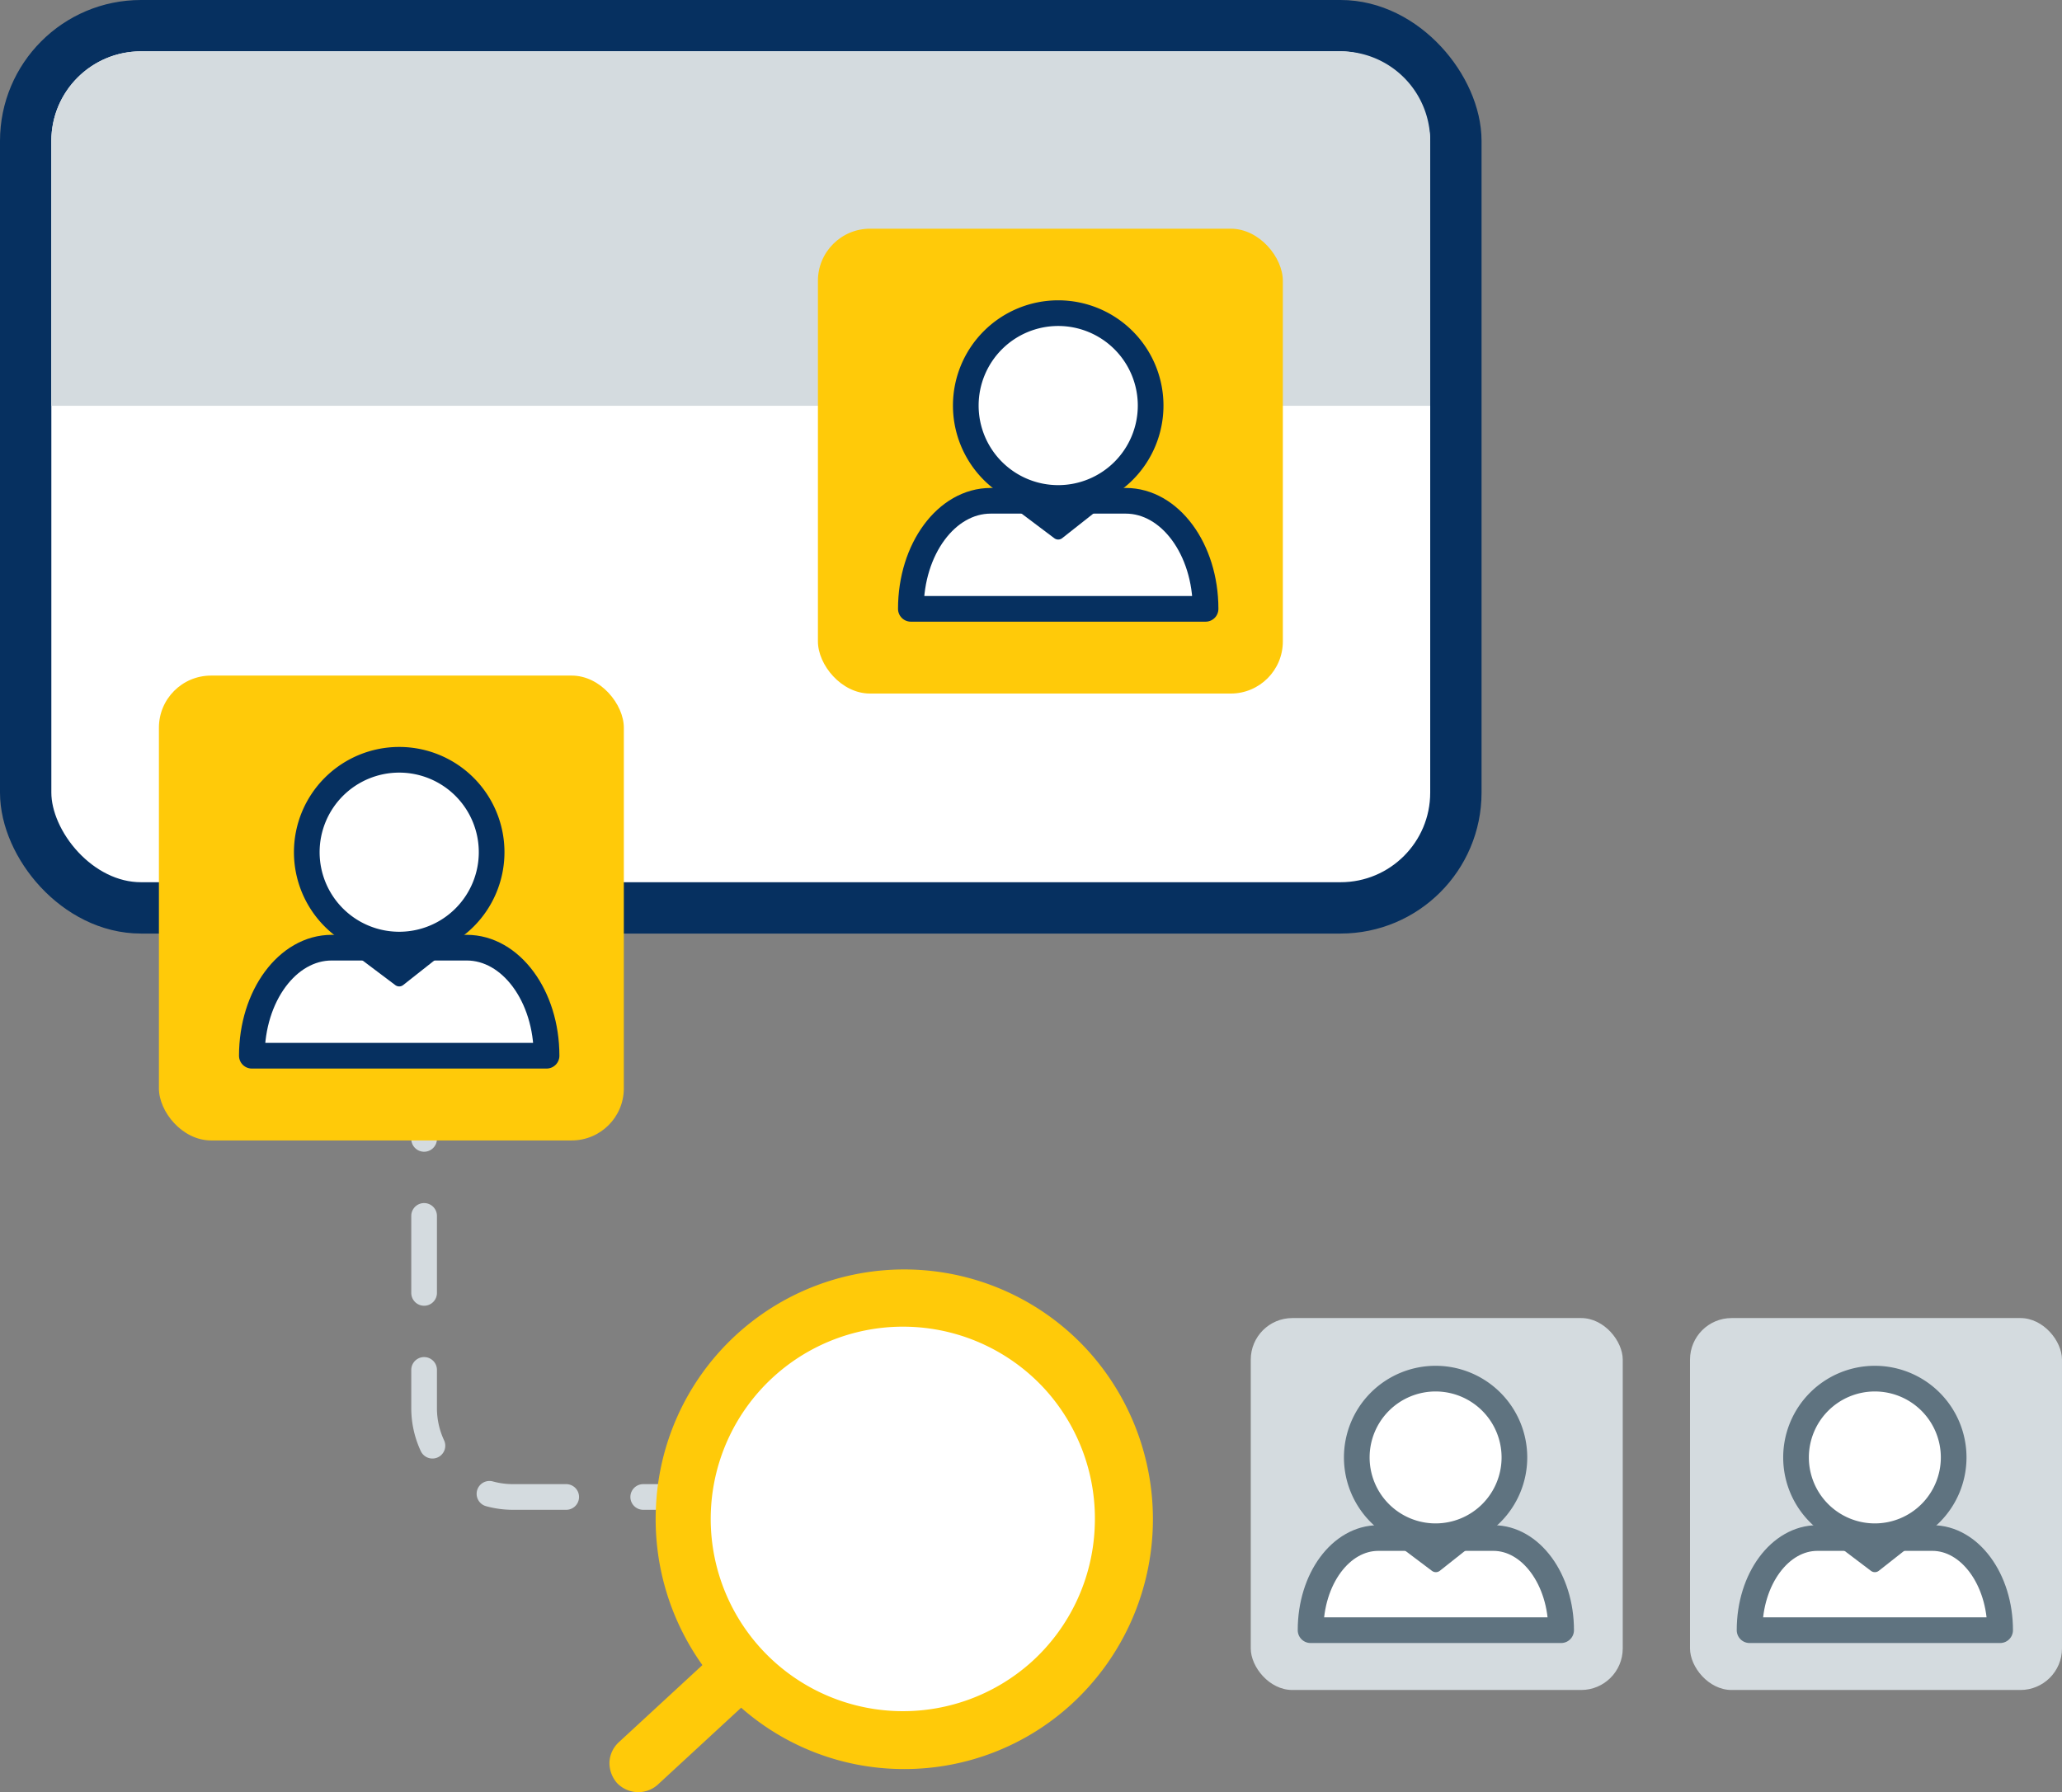 <?xml version="1.0" encoding="UTF-8"?>
<svg xmlns="http://www.w3.org/2000/svg" xmlns:xlink="http://www.w3.org/1999/xlink" viewBox="0 0 80.32 69.82"><rect x="0" y="0" width="80.32" height="69.82" fill="#808080" stroke="none"/><defs><style>.cls-1,.cls-3{fill:none;}.cls-2{clip-path:url(#clip-path);}.cls-3{stroke:#d4dbdf;stroke-dasharray:3;}.cls-11,.cls-12,.cls-13,.cls-3,.cls-6,.cls-7,.cls-8{stroke-linecap:round;}.cls-11,.cls-3,.cls-4,.cls-6{stroke-miterlimit:10;}.cls-11,.cls-12,.cls-4,.cls-6,.cls-7,.cls-9{fill:#fff;}.cls-11,.cls-12,.cls-13,.cls-4{stroke:#063060;}.cls-4{stroke-width:2px;}.cls-5{fill:#d4dbdf;}.cls-6,.cls-7,.cls-8{stroke:#5f7380;}.cls-12,.cls-13,.cls-7,.cls-8{stroke-linejoin:round;}.cls-8{fill:#5f7380;}.cls-13,.cls-8{stroke-width:0.5px;}.cls-10{fill:#ffca09;}.cls-13{fill:#063060;}</style><clipPath id="clip-path" transform="translate(-10.36 -17.8)"><rect class="cls-1" width="100" height="100"/></clipPath></defs><title>targeted-lists-icon</title><g id="Layer_2" data-name="Layer 2"><g id="Layer_3" data-name="Layer 3"><g class="cls-2"><path class="cls-3" d="M26.88,53.17V72.66a3.46,3.46,0,0,0,3.46,3.46H41.66" transform="translate(-10.36 -17.8)"/><rect class="cls-4" x="1" y="1" width="55.71" height="34.37" rx="4.49"/><path class="cls-5" d="M66.07,23.29V33.61H12.36V23.29a3.49,3.49,0,0,1,3.49-3.49H62.58A3.49,3.49,0,0,1,66.07,23.29Z" transform="translate(-10.36 -17.8)"/><rect class="cls-5" x="48.72" y="51.35" width="14.49" height="14.49" rx="1.62"/><path class="cls-6" d="M69.35,74.57a3.07,3.07,0,1,1-3.06-3.06A3.07,3.07,0,0,1,69.35,74.57Z" transform="translate(-10.36 -17.8)"/><path class="cls-7" d="M61.41,81.31c0-2,1.18-3.59,2.64-3.59h4.48c1.46,0,2.64,1.61,2.64,3.59Z" transform="translate(-10.36 -17.8)"/><polyline class="cls-8" points="54.11 59.63 55.93 61 57.66 59.63"/><rect class="cls-5" x="65.83" y="51.35" width="14.49" height="14.49" rx="1.62"/><path class="cls-6" d="M86.46,74.57a3.07,3.07,0,1,1-3.07-3.06A3.07,3.07,0,0,1,86.46,74.57Z" transform="translate(-10.36 -17.8)"/><path class="cls-7" d="M78.51,81.31c0-2,1.19-3.59,2.64-3.59h4.48c1.46,0,2.64,1.61,2.64,3.59Z" transform="translate(-10.36 -17.8)"/><polyline class="cls-8" points="71.22 59.63 73.03 61 74.77 59.63"/><circle class="cls-9" cx="35.37" cy="59.08" r="8.78"/><path class="cls-10" d="M52.74,70.42a9.68,9.68,0,0,0-16.83,6.11,9.78,9.78,0,0,0,1.81,6.14l-3.25,3a1.13,1.13,0,0,0-.37.78,1.19,1.19,0,0,0,.29.81,1.15,1.15,0,0,0,.83.36,1.13,1.13,0,0,0,.76-.29l3.25-3a9.59,9.59,0,0,0,6.36,2.39h0a9.63,9.63,0,0,0,6.51-2.53,9.78,9.78,0,0,0,.64-13.77ZM53,77.33a7.48,7.48,0,0,1-2.43,5.19,7.49,7.49,0,1,1,.5-10.59A7.49,7.49,0,0,1,53,77.33Z" transform="translate(-10.36 -17.8)"/><rect class="cls-10" x="6.19" y="26.32" width="18.11" height="18.11" rx="2.03"/><path class="cls-11" d="M29.51,51a3.6,3.6,0,1,1-3.6-3.6A3.6,3.6,0,0,1,29.51,51Z" transform="translate(-10.36 -17.8)"/><path class="cls-12" d="M20.17,58.93c0-2.33,1.39-4.21,3.11-4.21h5.26c1.72,0,3.11,1.88,3.11,4.21Z" transform="translate(-10.36 -17.8)"/><polyline class="cls-13" points="13.41 36.57 15.55 38.18 17.59 36.57"/><rect class="cls-10" x="31.86" y="8.91" width="18.11" height="18.11" rx="2.03"/><path class="cls-11" d="M55.18,33.6a3.6,3.6,0,1,1-3.6-3.6A3.6,3.6,0,0,1,55.18,33.6Z" transform="translate(-10.36 -17.8)"/><path class="cls-12" d="M45.84,41.52c0-2.33,1.39-4.21,3.11-4.21h5.26c1.72,0,3.11,1.88,3.11,4.21Z" transform="translate(-10.36 -17.8)"/><polyline class="cls-13" points="39.08 19.16 41.22 20.77 43.26 19.16"/></g></g></g></svg>